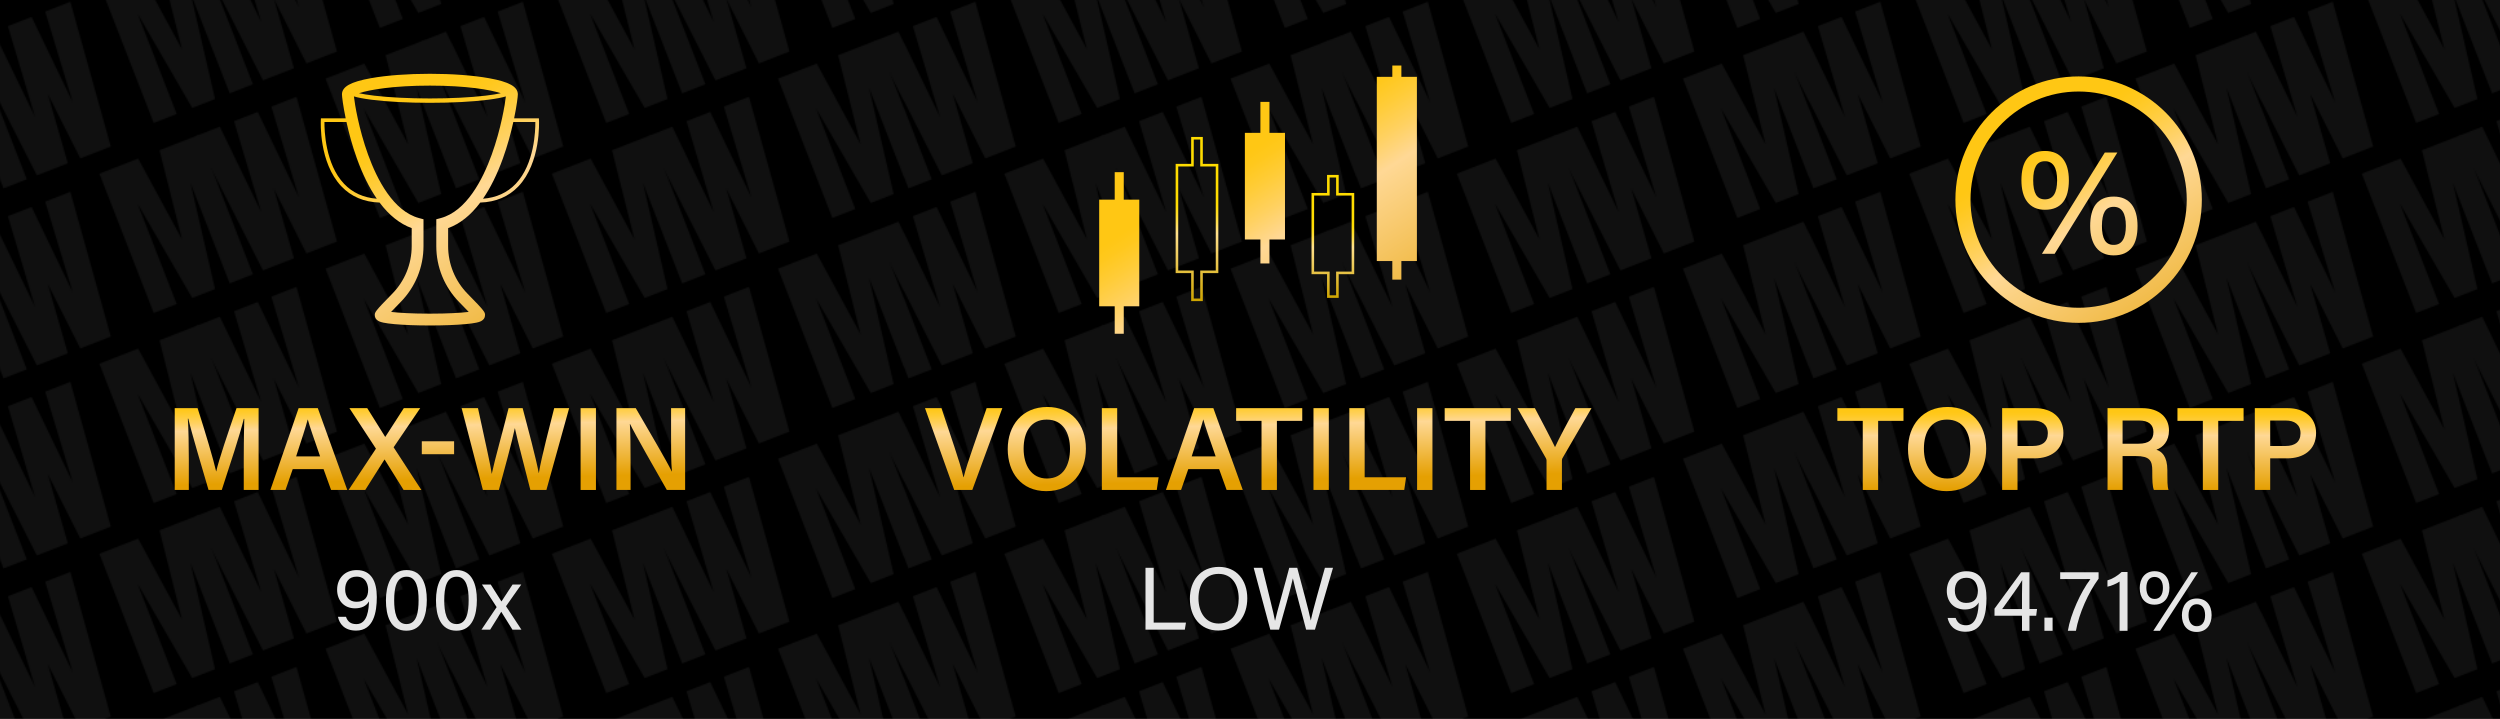 <?xml version="1.0" encoding="iso-8859-1"?>
<!-- Generator: Adobe Illustrator 29.2.1, SVG Export Plug-In . SVG Version: 9.03 Build 55982)  -->
<svg version="1.1" xmlns="http://www.w3.org/2000/svg" xmlns:xlink="http://www.w3.org/1999/xlink" x="0px" y="0px"
	 viewBox="0 0 1933.787 556.085" style="enable-background:new 0 0 1933.787 556.085;" xml:space="preserve">
<pattern  x="1799" y="1477" width="349.842" height="294" patternUnits="userSpaceOnUse" id="New_Pattern_7" viewBox="97.256 -417.404 349.842 294" style="overflow:visible;">
	<g>
		<rect x="97.256" y="-417.404" style="fill:none;" width="349.842" height="294"/>
		<g>
			<path style="fill:#666666;" d="M500.386-9.359l-15.532-53.707l25.153,49.955l23.607-9.206l-31.297-111.98l-19.467,7.592
				l21.278,70.094l-31.794-65.993l-18.349,7.156l20.998,70.203l-31.962-65.927l-19.243,7.505L476.388,0L500.386-9.359z"/>
		</g>
		<g>
			<path style="fill:#666666;" d="M150.544-9.359l-15.532-53.707l25.153,49.955l23.607-9.206l-31.297-111.98l-19.467,7.592
				l21.278,70.094l-31.794-65.993l-18.349,7.156l20.998,70.203l-31.962-65.927l-19.243,7.505L126.546,0L150.544-9.359z"/>
		</g>
		<g>
			<path style="fill:#666666;" d="M409.668-120.98l-30.286-77.658l42.257,72.99l17.677-6.894l-18.986-82.065l30.286,77.658
				l18.012-7.025l-42.037-107.791l-30.263,11.802l17.405,68.922l-33.908-62.487l-29.983,11.693l42.037,107.791L409.668-120.98z"/>
			<path style="fill:#666666;" d="M500.386-156.359l-15.532-53.707l25.153,49.955l23.607-9.206l-31.297-111.98l-19.467,7.592
				l21.278,70.094l-31.794-65.993l-18.349,7.156l20.998,70.203l-31.962-65.927l-19.243,7.505L476.388-147L500.386-156.359z"/>
		</g>
		<g>
			<path style="fill:#666666;" d="M234.747-47.48l-30.286-77.658l42.257,72.99l17.677-6.894l-18.986-82.065l30.286,77.658
				l18.012-7.025L251.67-178.265l-30.263,11.802l17.405,68.922l-33.908-62.487l-29.983,11.693l42.037,107.791L234.747-47.48z"/>
			<path style="fill:#666666;" d="M325.465-82.859l-15.532-53.707l25.153,49.955l23.607-9.206l-31.297-111.98l-19.467,7.592
				l21.278,70.094l-31.794-65.993l-18.349,7.156l20.998,70.203L268.1-184.672l-19.243,7.505L301.467-73.5L325.465-82.859z"/>
		</g>
		<g>
			<path style="fill:#666666;" d="M59.826-120.98L29.54-198.638l42.257,72.99l17.677-6.894l-18.986-82.065l30.286,77.658
				l18.012-7.025L76.749-251.765l-30.263,11.802l17.405,68.922l-33.908-62.487L0-221.834l42.037,107.791L59.826-120.98z"/>
			<path style="fill:#666666;" d="M150.544-156.359l-15.532-53.707l25.153,49.955l23.607-9.206l-31.297-111.98l-19.467,7.592
				l21.278,70.094l-31.794-65.993l-18.349,7.156l20.998,70.203l-31.962-65.927l-19.243,7.505L126.546-147L150.544-156.359z"/>
		</g>
		<g>
			<path style="fill:#666666;" d="M409.668-267.98l-30.286-77.658l42.257,72.99l17.677-6.894l-18.986-82.065l30.286,77.658
				l18.012-7.025l-42.037-107.791l-30.263,11.802l17.405,68.922l-33.908-62.487l-29.983,11.693l42.037,107.791L409.668-267.98z"/>
			<path style="fill:#666666;" d="M500.386-303.359l-15.532-53.707l25.153,49.955l23.607-9.206l-31.297-111.98l-19.467,7.592
				l21.278,70.094l-31.794-65.993l-18.349,7.156l20.998,70.203l-31.962-65.927l-19.243,7.505L476.388-294L500.386-303.359z"/>
		</g>
		<g>
			<path style="fill:#666666;" d="M234.747-194.48l-30.286-77.658l42.257,72.99l17.677-6.894l-18.986-82.065l30.286,77.658
				l18.012-7.025L251.67-325.265l-30.263,11.802l17.405,68.922l-33.908-62.487l-29.983,11.693l42.037,107.791L234.747-194.48z"/>
			<path style="fill:#666666;" d="M325.465-229.859l-15.532-53.707l25.153,49.955l23.607-9.206l-31.297-111.98l-19.467,7.592
				l21.278,70.094l-31.794-65.993l-18.349,7.156l20.998,70.203L268.1-331.672l-19.243,7.505l52.61,103.668L325.465-229.859z"/>
		</g>
		<g>
			<path style="fill:#666666;" d="M59.826-267.98L29.54-345.638l42.257,72.99l17.677-6.894l-18.986-82.065l30.286,77.658
				l18.012-7.025L76.749-398.765l-30.263,11.802l17.405,68.922l-33.908-62.487L0-368.834l42.037,107.791L59.826-267.98z"/>
			<path style="fill:#666666;" d="M150.544-303.359l-15.532-53.707l25.153,49.955l23.607-9.206l-31.297-111.98l-19.467,7.592
				l21.278,70.094l-31.794-65.993l-18.349,7.156l20.998,70.203l-31.962-65.927l-19.243,7.505L126.546-294L150.544-303.359z"/>
		</g>
		<g>
			<path style="fill:#666666;" d="M409.668-414.98l-30.286-77.658l42.257,72.99l17.677-6.894l-18.986-82.065l30.286,77.658
				l18.012-7.025l-42.037-107.791l-30.263,11.802l17.405,68.922l-33.908-62.487l-29.983,11.693l42.037,107.791L409.668-414.98z"/>
		</g>
		<g>
			<path style="fill:#666666;" d="M234.747-341.48l-30.286-77.658l42.257,72.99l17.677-6.894l-18.986-82.065l30.286,77.658
				l18.012-7.025L251.67-472.265l-30.263,11.802l17.405,68.922l-33.908-62.487l-29.983,11.693l42.037,107.791L234.747-341.48z"/>
			<path style="fill:#666666;" d="M325.465-376.859l-15.532-53.707l25.153,49.955l23.607-9.206l-31.297-111.98l-19.467,7.592
				l21.278,70.094l-31.794-65.993l-18.349,7.156l20.998,70.203L268.1-478.672l-19.243,7.505l52.61,103.668L325.465-376.859z"/>
		</g>
		<g>
			<path style="fill:#666666;" d="M59.826-414.98L29.54-492.638l42.257,72.99l17.677-6.894l-18.986-82.065l30.286,77.658
				l18.012-7.025L76.749-545.765l-30.263,11.802l17.405,68.922l-33.908-62.487L0-515.833l42.037,107.791L59.826-414.98z"/>
		</g>
	</g>
</pattern>
<g id="Layer_1_copy">
	<g>
		<rect x="-9.596" y="-6.787" width="1956.426" height="566.851"/>
	</g>
	<pattern  id="SVGID_1_" xlink:href="#New_Pattern_7" patternTransform="matrix(1 0 0 1 -49.788 2063.255)">
	</pattern>
	<rect x="-9.596" y="-6.787" style="opacity:0.25;fill:url(#SVGID_1_);fill-opacity:0.65;" width="1956.426" height="565.277"/>
</g>
<g id="Layer_2">
	<g>
		<g>
			
				<linearGradient id="SVGID_00000178915038418482406680000013246920002238670244_" gradientUnits="userSpaceOnUse" x1="972.234" y1="267.825" x2="974.487" y2="371.475">
				<stop  offset="0.402" style="stop-color:#FFC714"/>
				<stop  offset="0.428" style="stop-color:#FFC81D"/>
				<stop  offset="0.471" style="stop-color:#FFCC37"/>
				<stop  offset="0.527" style="stop-color:#FFD160"/>
				<stop  offset="0.587" style="stop-color:#FFD895"/>
				<stop  offset="0.611" style="stop-color:#FDD58C"/>
				<stop  offset="1" style="stop-color:#E5A002"/>
			</linearGradient>
			<path style="fill:url(#SVGID_00000178915038418482406680000013246920002238670244_);" d="M738.078,378.996l-22.573-63.285h12.749
				l10.008,30.027c2.991,8.994,5.542,17.134,6.979,23.367h0.183c1.309-5.656,4.161-14.089,7.281-23.129l10.465-30.265h12.145
				l-23.231,63.285H738.078z"/>
			
				<linearGradient id="SVGID_00000010278040283640583740000006642815956577455038_" gradientUnits="userSpaceOnUse" x1="972.234" y1="267.825" x2="974.487" y2="371.475">
				<stop  offset="0.402" style="stop-color:#FFC714"/>
				<stop  offset="0.428" style="stop-color:#FFC81D"/>
				<stop  offset="0.471" style="stop-color:#FFCC37"/>
				<stop  offset="0.527" style="stop-color:#FFD160"/>
				<stop  offset="0.587" style="stop-color:#FFD895"/>
				<stop  offset="0.611" style="stop-color:#FDD58C"/>
				<stop  offset="1" style="stop-color:#E5A002"/>
			</linearGradient>
			<path style="fill:url(#SVGID_00000010278040283640583740000006642815956577455038_);" d="M839.958,347.088
				c0,17.542-10.296,32.823-30.639,32.823c-19.438,0-29.833-14.421-29.833-32.558c0-18.311,11.184-32.558,30.666-32.558
				C828.428,314.795,839.958,327.907,839.958,347.088z M791.786,347.079c0,12.808,5.963,23.061,18,23.061
				c13.035,0,17.872-10.849,17.872-22.896c0-12.542-5.496-22.677-18.01-22.677C797.219,324.567,791.786,334.353,791.786,347.079z"/>
			
				<linearGradient id="SVGID_00000072254719008431330270000009029554342932230827_" gradientUnits="userSpaceOnUse" x1="972.234" y1="267.825" x2="974.487" y2="371.475">
				<stop  offset="0.402" style="stop-color:#FFC714"/>
				<stop  offset="0.428" style="stop-color:#FFC81D"/>
				<stop  offset="0.471" style="stop-color:#FFCC37"/>
				<stop  offset="0.527" style="stop-color:#FFD160"/>
				<stop  offset="0.587" style="stop-color:#FFD895"/>
				<stop  offset="0.611" style="stop-color:#FDD58C"/>
				<stop  offset="1" style="stop-color:#E5A002"/>
			</linearGradient>
			<path style="fill:url(#SVGID_00000072254719008431330270000009029554342932230827_);" d="M852.295,315.71h11.87v53.449h32.033
				l-1.429,9.836h-42.475V315.71z"/>
			
				<linearGradient id="SVGID_00000177476818112260132200000013466811487000807555_" gradientUnits="userSpaceOnUse" x1="972.234" y1="267.825" x2="974.487" y2="371.475">
				<stop  offset="0.402" style="stop-color:#FFC714"/>
				<stop  offset="0.428" style="stop-color:#FFC81D"/>
				<stop  offset="0.471" style="stop-color:#FFCC37"/>
				<stop  offset="0.527" style="stop-color:#FFD160"/>
				<stop  offset="0.587" style="stop-color:#FFD895"/>
				<stop  offset="0.611" style="stop-color:#FDD58C"/>
				<stop  offset="1" style="stop-color:#E5A002"/>
			</linearGradient>
			<path style="fill:url(#SVGID_00000177476818112260132200000013466811487000807555_);" d="M919.145,362.881l-5.578,16.115h-11.705
				l21.85-63.285h14.838l22.792,63.285h-12.52l-5.825-16.115H919.145z M940.322,353.045c-5.021-14.479-8.04-23.116-9.514-28.508
				h-0.091c-1.556,5.94-4.904,16.133-8.937,28.508H940.322z"/>
			
				<linearGradient id="SVGID_00000125573264684488605710000017638164083637567908_" gradientUnits="userSpaceOnUse" x1="972.234" y1="267.825" x2="974.487" y2="371.475">
				<stop  offset="0.402" style="stop-color:#FFC714"/>
				<stop  offset="0.428" style="stop-color:#FFC81D"/>
				<stop  offset="0.471" style="stop-color:#FFCC37"/>
				<stop  offset="0.527" style="stop-color:#FFD160"/>
				<stop  offset="0.587" style="stop-color:#FFD895"/>
				<stop  offset="0.611" style="stop-color:#FDD58C"/>
				<stop  offset="1" style="stop-color:#E5A002"/>
			</linearGradient>
			<path style="fill:url(#SVGID_00000125573264684488605710000017638164083637567908_);" d="M975.808,325.546h-19.644v-9.836h51.147
				v9.836h-19.607v53.449h-11.896V325.546z"/>
			
				<linearGradient id="SVGID_00000010998160105008506280000011248484587918864280_" gradientUnits="userSpaceOnUse" x1="972.234" y1="267.825" x2="974.487" y2="371.475">
				<stop  offset="0.402" style="stop-color:#FFC714"/>
				<stop  offset="0.428" style="stop-color:#FFC81D"/>
				<stop  offset="0.471" style="stop-color:#FFCC37"/>
				<stop  offset="0.527" style="stop-color:#FFD160"/>
				<stop  offset="0.587" style="stop-color:#FFD895"/>
				<stop  offset="0.611" style="stop-color:#FDD58C"/>
				<stop  offset="1" style="stop-color:#E5A002"/>
			</linearGradient>
			<path style="fill:url(#SVGID_00000010998160105008506280000011248484587918864280_);" d="M1027.865,315.71v63.285h-11.87V315.71
				H1027.865z"/>
			
				<linearGradient id="SVGID_00000082359067682717369780000016955905071477586348_" gradientUnits="userSpaceOnUse" x1="972.234" y1="267.825" x2="974.487" y2="371.475">
				<stop  offset="0.402" style="stop-color:#FFC714"/>
				<stop  offset="0.428" style="stop-color:#FFC81D"/>
				<stop  offset="0.471" style="stop-color:#FFCC37"/>
				<stop  offset="0.527" style="stop-color:#FFD160"/>
				<stop  offset="0.587" style="stop-color:#FFD895"/>
				<stop  offset="0.611" style="stop-color:#FDD58C"/>
				<stop  offset="1" style="stop-color:#E5A002"/>
			</linearGradient>
			<path style="fill:url(#SVGID_00000082359067682717369780000016955905071477586348_);" d="M1043.719,315.71h11.87v53.449h32.033
				l-1.429,9.836h-42.475V315.71z"/>
			
				<linearGradient id="SVGID_00000047776321169915140570000010826838772011738246_" gradientUnits="userSpaceOnUse" x1="972.234" y1="267.825" x2="974.487" y2="371.475">
				<stop  offset="0.402" style="stop-color:#FFC714"/>
				<stop  offset="0.428" style="stop-color:#FFC81D"/>
				<stop  offset="0.471" style="stop-color:#FFCC37"/>
				<stop  offset="0.527" style="stop-color:#FFD160"/>
				<stop  offset="0.587" style="stop-color:#FFD895"/>
				<stop  offset="0.611" style="stop-color:#FDD58C"/>
				<stop  offset="1" style="stop-color:#E5A002"/>
			</linearGradient>
			<path style="fill:url(#SVGID_00000047776321169915140570000010826838772011738246_);" d="M1108.021,315.71v63.285h-11.87V315.71
				H1108.021z"/>
			
				<linearGradient id="SVGID_00000013175686675252225670000009125303982237699211_" gradientUnits="userSpaceOnUse" x1="972.234" y1="267.825" x2="974.487" y2="371.475">
				<stop  offset="0.402" style="stop-color:#FFC714"/>
				<stop  offset="0.428" style="stop-color:#FFC81D"/>
				<stop  offset="0.471" style="stop-color:#FFCC37"/>
				<stop  offset="0.527" style="stop-color:#FFD160"/>
				<stop  offset="0.587" style="stop-color:#FFD895"/>
				<stop  offset="0.611" style="stop-color:#FDD58C"/>
				<stop  offset="1" style="stop-color:#E5A002"/>
			</linearGradient>
			<path style="fill:url(#SVGID_00000013175686675252225670000009125303982237699211_);" d="M1137.125,325.546h-19.644v-9.836
				h51.147v9.836h-19.607v53.449h-11.896V325.546z"/>
			
				<linearGradient id="SVGID_00000118395280557820007730000000710371228237785230_" gradientUnits="userSpaceOnUse" x1="972.234" y1="267.825" x2="974.487" y2="371.475">
				<stop  offset="0.402" style="stop-color:#FFC714"/>
				<stop  offset="0.428" style="stop-color:#FFC81D"/>
				<stop  offset="0.471" style="stop-color:#FFCC37"/>
				<stop  offset="0.527" style="stop-color:#FFD160"/>
				<stop  offset="0.587" style="stop-color:#FFD895"/>
				<stop  offset="0.611" style="stop-color:#FDD58C"/>
				<stop  offset="1" style="stop-color:#E5A002"/>
			</linearGradient>
			<path style="fill:url(#SVGID_00000118395280557820007730000000710371228237785230_);" d="M1196.272,378.996v-22.655
				c0-0.678-0.119-1.318-0.494-1.914l-21.979-38.717h13.464c5.187,9.799,12.501,23.737,15.567,30.163
				c2.745-6.233,10.536-20.63,15.731-30.163h12.482l-22.408,38.634c-0.247,0.43-0.467,0.732-0.467,1.886v22.766H1196.272z"/>
		</g>
	</g>
	<g>
		<g>
			
				<linearGradient id="SVGID_00000034804415180752630290000005316420409587778180_" gradientUnits="userSpaceOnUse" x1="330.877" y1="270.367" x2="333.066" y2="371.038">
				<stop  offset="0.402" style="stop-color:#FFC714"/>
				<stop  offset="0.428" style="stop-color:#FFC81D"/>
				<stop  offset="0.471" style="stop-color:#FFCC37"/>
				<stop  offset="0.527" style="stop-color:#FFD160"/>
				<stop  offset="0.587" style="stop-color:#FFD895"/>
				<stop  offset="0.611" style="stop-color:#FDD58C"/>
				<stop  offset="1" style="stop-color:#E5A002"/>
			</linearGradient>
			<path style="fill:url(#SVGID_00000034804415180752630290000005316420409587778180_);" d="M188.546,354.149
				c0-11.125,0.156-23.177,0.43-30.16h-0.403c-2.883,12.001-10.552,35.167-17.029,55.006h-10.238
				c-4.912-16.931-12.847-43.152-15.646-55.162h-0.375c0.521,7.385,0.769,20.761,0.769,31.613v23.548h-10.907V315.71h17.676
				c5.706,17.6,12.351,39.917,14.346,48.879h0.119c1.528-7.554,9.656-31.664,15.673-48.879h17.072v63.285h-11.485V354.149z"/>
			
				<linearGradient id="SVGID_00000008122811415827926820000005207506549549063577_" gradientUnits="userSpaceOnUse" x1="330.877" y1="270.367" x2="333.066" y2="371.038">
				<stop  offset="0.402" style="stop-color:#FFC714"/>
				<stop  offset="0.428" style="stop-color:#FFC81D"/>
				<stop  offset="0.471" style="stop-color:#FFCC37"/>
				<stop  offset="0.527" style="stop-color:#FFD160"/>
				<stop  offset="0.587" style="stop-color:#FFD895"/>
				<stop  offset="0.611" style="stop-color:#FDD58C"/>
				<stop  offset="1" style="stop-color:#E5A002"/>
			</linearGradient>
			<path style="fill:url(#SVGID_00000008122811415827926820000005207506549549063577_);" d="M226.427,362.881l-5.578,16.115h-11.705
				l21.85-63.285h14.837l22.792,63.285h-12.52l-5.825-16.115H226.427z M247.605,353.045c-5.021-14.479-8.04-23.116-9.513-28.508H238
				c-1.556,5.94-4.904,16.133-8.937,28.508H247.605z"/>
			
				<linearGradient id="SVGID_00000023988758236592068930000007764848454407139737_" gradientUnits="userSpaceOnUse" x1="330.877" y1="270.367" x2="333.066" y2="371.038">
				<stop  offset="0.402" style="stop-color:#FFC714"/>
				<stop  offset="0.428" style="stop-color:#FFC81D"/>
				<stop  offset="0.471" style="stop-color:#FFCC37"/>
				<stop  offset="0.527" style="stop-color:#FFD160"/>
				<stop  offset="0.587" style="stop-color:#FFD895"/>
				<stop  offset="0.611" style="stop-color:#FDD58C"/>
				<stop  offset="1" style="stop-color:#E5A002"/>
			</linearGradient>
			<path style="fill:url(#SVGID_00000023988758236592068930000007764848454407139737_);" d="M312.185,378.996l-14.689-23.564h-0.091
				l-14.891,23.564h-12.886l21.165-31.935l-20.506-31.35h13.784l13.875,22.229h0.091l14.305-22.229h12.693l-20.569,30.278
				l21.466,33.007H312.185z"/>
			
				<linearGradient id="SVGID_00000049916830117085603920000016806717062967576749_" gradientUnits="userSpaceOnUse" x1="330.877" y1="270.367" x2="333.066" y2="371.038">
				<stop  offset="0.402" style="stop-color:#FFC714"/>
				<stop  offset="0.428" style="stop-color:#FFC81D"/>
				<stop  offset="0.471" style="stop-color:#FFCC37"/>
				<stop  offset="0.527" style="stop-color:#FFD160"/>
				<stop  offset="0.587" style="stop-color:#FFD895"/>
				<stop  offset="0.611" style="stop-color:#FDD58C"/>
				<stop  offset="1" style="stop-color:#E5A002"/>
			</linearGradient>
			<path style="fill:url(#SVGID_00000049916830117085603920000016806717062967576749_);" d="M351.255,341.336v10.001h-24.984
				v-10.001H351.255z"/>
			
				<linearGradient id="SVGID_00000065070680315379640240000014439119569989927821_" gradientUnits="userSpaceOnUse" x1="330.877" y1="270.367" x2="333.066" y2="371.038">
				<stop  offset="0.402" style="stop-color:#FFC714"/>
				<stop  offset="0.428" style="stop-color:#FFC81D"/>
				<stop  offset="0.471" style="stop-color:#FFCC37"/>
				<stop  offset="0.527" style="stop-color:#FFD160"/>
				<stop  offset="0.587" style="stop-color:#FFD895"/>
				<stop  offset="0.611" style="stop-color:#FDD58C"/>
				<stop  offset="1" style="stop-color:#E5A002"/>
			</linearGradient>
			<path style="fill:url(#SVGID_00000065070680315379640240000014439119569989927821_);" d="M373.504,378.996l-16.405-63.285h12.63
				c5.584,26.215,9.703,43.666,10.589,50.72h0.091c2.152-10.438,9.147-35.139,12.989-50.72h10.879
				c3.44,12.825,10.609,39.978,12.45,50.18h0.092c2.077-12.908,9.191-39.26,11.851-50.18h11.577l-17.594,63.285h-12.409
				c-3.503-14.201-9.95-37.981-11.946-47.706h-0.091c-2.161,10.637-8.708,34.35-12.32,47.706H373.504z"/>
			
				<linearGradient id="SVGID_00000139980207603975085680000005673421497846802858_" gradientUnits="userSpaceOnUse" x1="330.877" y1="270.367" x2="333.066" y2="371.038">
				<stop  offset="0.402" style="stop-color:#FFC714"/>
				<stop  offset="0.428" style="stop-color:#FFC81D"/>
				<stop  offset="0.471" style="stop-color:#FFCC37"/>
				<stop  offset="0.527" style="stop-color:#FFD160"/>
				<stop  offset="0.587" style="stop-color:#FFD895"/>
				<stop  offset="0.611" style="stop-color:#FDD58C"/>
				<stop  offset="1" style="stop-color:#E5A002"/>
			</linearGradient>
			<path style="fill:url(#SVGID_00000139980207603975085680000005673421497846802858_);" d="M460.967,315.71v63.285h-11.87V315.71
				H460.967z"/>
			
				<linearGradient id="SVGID_00000087392748413246087530000010180164428643343031_" gradientUnits="userSpaceOnUse" x1="330.877" y1="270.367" x2="333.066" y2="371.038">
				<stop  offset="0.402" style="stop-color:#FFC714"/>
				<stop  offset="0.428" style="stop-color:#FFC81D"/>
				<stop  offset="0.471" style="stop-color:#FFCC37"/>
				<stop  offset="0.527" style="stop-color:#FFD160"/>
				<stop  offset="0.587" style="stop-color:#FFD895"/>
				<stop  offset="0.611" style="stop-color:#FDD58C"/>
				<stop  offset="1" style="stop-color:#E5A002"/>
			</linearGradient>
			<path style="fill:url(#SVGID_00000087392748413246087530000010180164428643343031_);" d="M476.822,378.996V315.71h14.955
				c8.306,14.411,24.675,42.043,27.804,48.934h0.156c-0.678-7.125-0.65-17.77-0.65-28.137V315.71h10.871v63.285h-14.148
				c-7.336-12.835-25.033-43.792-28.454-51.03h-0.155c0.458,6.109,0.558,18.33,0.558,29.694v21.336H476.822z"/>
		</g>
	</g>
	<g>
		<g>
			
				<linearGradient id="SVGID_00000057860811505648253290000010372986031200461472_" gradientUnits="userSpaceOnUse" x1="1606.373" y1="277.241" x2="1606.373" y2="378.81">
				<stop  offset="0.402" style="stop-color:#FFC714"/>
				<stop  offset="0.428" style="stop-color:#FFC81D"/>
				<stop  offset="0.471" style="stop-color:#FFCC37"/>
				<stop  offset="0.527" style="stop-color:#FFD160"/>
				<stop  offset="0.587" style="stop-color:#FFD895"/>
				<stop  offset="0.611" style="stop-color:#FDD58C"/>
				<stop  offset="1" style="stop-color:#E5A002"/>
			</linearGradient>
			<path style="fill:url(#SVGID_00000057860811505648253290000010372986031200461472_);" d="M1440.87,325.546h-19.644v-9.836h51.147
				v9.836h-19.607v53.449h-11.896V325.546z"/>
			
				<linearGradient id="SVGID_00000062149689248387951620000012756528540691690391_" gradientUnits="userSpaceOnUse" x1="1606.373" y1="277.241" x2="1606.373" y2="378.81">
				<stop  offset="0.402" style="stop-color:#FFC714"/>
				<stop  offset="0.428" style="stop-color:#FFC81D"/>
				<stop  offset="0.471" style="stop-color:#FFCC37"/>
				<stop  offset="0.527" style="stop-color:#FFD160"/>
				<stop  offset="0.587" style="stop-color:#FFD895"/>
				<stop  offset="0.611" style="stop-color:#FDD58C"/>
				<stop  offset="1" style="stop-color:#E5A002"/>
			</linearGradient>
			<path style="fill:url(#SVGID_00000062149689248387951620000012756528540691690391_);" d="M1536.344,347.088
				c0,17.542-10.297,32.823-30.64,32.823c-19.438,0-29.833-14.421-29.833-32.558c0-18.311,11.184-32.558,30.666-32.558
				C1524.812,314.795,1536.344,327.907,1536.344,347.088z M1488.171,347.079c0,12.808,5.963,23.061,18.001,23.061
				c13.034,0,17.871-10.849,17.871-22.896c0-12.542-5.495-22.677-18.01-22.677C1493.604,324.567,1488.171,334.353,1488.171,347.079z
				"/>
			
				<linearGradient id="SVGID_00000020397572303770291840000010242096748210474909_" gradientUnits="userSpaceOnUse" x1="1606.373" y1="277.241" x2="1606.373" y2="378.81">
				<stop  offset="0.402" style="stop-color:#FFC714"/>
				<stop  offset="0.428" style="stop-color:#FFC81D"/>
				<stop  offset="0.471" style="stop-color:#FFCC37"/>
				<stop  offset="0.527" style="stop-color:#FFD160"/>
				<stop  offset="0.587" style="stop-color:#FFD895"/>
				<stop  offset="0.611" style="stop-color:#FDD58C"/>
				<stop  offset="1" style="stop-color:#E5A002"/>
			</linearGradient>
			<path style="fill:url(#SVGID_00000020397572303770291840000010242096748210474909_);" d="M1548.68,315.71h25.443
				c13.06,0,21.946,7.331,21.946,19.191c0,13.262-9.886,19.649-22.33,19.649h-13.162v24.445h-11.897V315.71z M1560.577,344.971
				h11.888c7.133,0,11.562-3.053,11.562-9.822c0-6.934-4.903-9.859-11.26-9.859h-12.189V344.971z"/>
			
				<linearGradient id="SVGID_00000089533684783410640410000003105041558887320461_" gradientUnits="userSpaceOnUse" x1="1606.373" y1="277.241" x2="1606.373" y2="378.81">
				<stop  offset="0.402" style="stop-color:#FFC714"/>
				<stop  offset="0.428" style="stop-color:#FFC81D"/>
				<stop  offset="0.471" style="stop-color:#FFCC37"/>
				<stop  offset="0.527" style="stop-color:#FFD160"/>
				<stop  offset="0.587" style="stop-color:#FFD895"/>
				<stop  offset="0.611" style="stop-color:#FDD58C"/>
				<stop  offset="1" style="stop-color:#E5A002"/>
			</linearGradient>
			<path style="fill:url(#SVGID_00000089533684783410640410000003105041558887320461_);" d="M1641.85,352.793v26.202h-11.641V315.71
				h26.754c13.525,0,20.783,7.413,20.783,17.222c0,8.401-4.657,13.131-9.742,14.943c3.83,1.235,8.479,4.702,8.479,15.912v2.984
				c0,4.292-0.045,9.369,0.888,12.224h-11.319c-1.125-2.745-1.235-7.549-1.235-14.001v-1.07c0-7.637-2.021-11.131-12.615-11.131
				H1641.85z M1641.85,343.214h12.258c8.24,0,11.596-3.119,11.596-9.036c0-5.688-3.714-8.889-11.058-8.889h-12.796V343.214z"/>
			
				<linearGradient id="SVGID_00000043416200248641662740000002179949284107301053_" gradientUnits="userSpaceOnUse" x1="1606.373" y1="277.241" x2="1606.373" y2="378.81">
				<stop  offset="0.402" style="stop-color:#FFC714"/>
				<stop  offset="0.428" style="stop-color:#FFC81D"/>
				<stop  offset="0.471" style="stop-color:#FFCC37"/>
				<stop  offset="0.527" style="stop-color:#FFD160"/>
				<stop  offset="0.587" style="stop-color:#FFD895"/>
				<stop  offset="0.611" style="stop-color:#FDD58C"/>
				<stop  offset="1" style="stop-color:#E5A002"/>
			</linearGradient>
			<path style="fill:url(#SVGID_00000043416200248641662740000002179949284107301053_);" d="M1703.942,325.546h-19.644v-9.836
				h51.147v9.836h-19.607v53.449h-11.896V325.546z"/>
			
				<linearGradient id="SVGID_00000042717723608532956720000003975337193664708504_" gradientUnits="userSpaceOnUse" x1="1606.373" y1="277.241" x2="1606.373" y2="378.81">
				<stop  offset="0.402" style="stop-color:#FFC714"/>
				<stop  offset="0.428" style="stop-color:#FFC81D"/>
				<stop  offset="0.471" style="stop-color:#FFCC37"/>
				<stop  offset="0.527" style="stop-color:#FFD160"/>
				<stop  offset="0.587" style="stop-color:#FFD895"/>
				<stop  offset="0.611" style="stop-color:#FDD58C"/>
				<stop  offset="1" style="stop-color:#E5A002"/>
			</linearGradient>
			<path style="fill:url(#SVGID_00000042717723608532956720000003975337193664708504_);" d="M1744.131,315.71h25.443
				c13.06,0,21.946,7.331,21.946,19.191c0,13.262-9.886,19.649-22.33,19.649h-13.162v24.445h-11.897V315.71z M1756.028,344.971
				h11.888c7.133,0,11.562-3.053,11.562-9.822c0-6.934-4.903-9.859-11.26-9.859h-12.189V344.971z"/>
		</g>
	</g>
	
		<linearGradient id="SVGID_00000175324669049940035600000013657311630036934054_" gradientUnits="userSpaceOnUse" x1="219.256" y1="-40.958" x2="439.485" y2="302.813">
		<stop  offset="0.402" style="stop-color:#FFC714"/>
		<stop  offset="0.428" style="stop-color:#FFC81D"/>
		<stop  offset="0.471" style="stop-color:#FFCC37"/>
		<stop  offset="0.527" style="stop-color:#FFD160"/>
		<stop  offset="0.587" style="stop-color:#FFD895"/>
		<stop  offset="0.611" style="stop-color:#FDD58C"/>
		<stop  offset="1" style="stop-color:#E5A002"/>
	</linearGradient>
	<path style="fill:url(#SVGID_00000175324669049940035600000013657311630036934054_);" d="M416.909,92.868l-0.071-1.353h-19.155
		c2.035-9.785,2.87-16.856,2.87-18.482c0-5.984-6.684-9.735-22.348-12.544c-12.242-2.195-28.463-3.404-45.673-3.404
		s-33.431,1.209-45.673,3.404c-15.665,2.809-22.348,6.56-22.348,12.544c0,1.626,0.835,8.698,2.87,18.482h-19.155l-0.071,1.353
		c-0.07,1.335-1.52,32.905,15.913,51.28c7.52,7.926,17.447,12.135,29.52,12.541c7.379,9.827,15.724,16.469,24.857,19.779v13.855
		c0,13.954-5.385,27.099-15.162,37.013c-13.391,13.578-13.391,14.235-13.391,16.414c0,4.397,4.799,5.424,6.606,5.811
		c2.096,0.449,5.025,0.845,8.703,1.178c7.323,0.663,17.03,1.028,27.332,1.028c10.302,0,20.009-0.365,27.332-1.028
		c3.679-0.333,6.607-0.729,8.703-1.178c1.807-0.387,6.606-1.414,6.606-5.811c0-2.179,0-2.837-13.391-16.414
		c-9.778-9.915-15.162-23.06-15.162-37.014v-13.855c9.133-3.31,17.478-9.952,24.857-19.779c12.073-0.406,22-4.615,29.52-12.541
		C418.429,125.774,416.979,94.203,416.909,92.868z M332.531,66.226c28.181,0,46.765,3.178,54.85,5.876
		c-2.753,0.618-6.582,1.281-11.902,1.91c-11.701,1.385-26.954,2.148-42.948,2.148s-31.247-0.763-42.948-2.148
		c-5.319-0.63-9.149-1.293-11.902-1.91C285.766,69.404,304.35,66.226,332.531,66.226z M266.146,142.191
		c-14.617-15.397-15.243-41.594-15.174-47.819h17.02c1.83,8.299,4.463,18.195,8.098,28.266c4.424,12.254,9.584,22.685,15.357,31.074
		C281.161,152.915,272.662,149.054,266.146,142.191z M340.868,168.703l-3.39,0.907v20.713c0,16.371,6.32,31.796,17.795,43.432
		c3.289,3.335,5.626,5.761,7.286,7.523c-5.922,0.709-16.226,1.348-30.028,1.348s-24.106-0.639-30.028-1.348
		c1.66-1.762,3.996-4.188,7.286-7.523c11.475-11.635,17.795-27.059,17.795-43.431V169.61l-3.39-0.907
		c-19.886-5.319-32.446-29.637-39.481-49.101c-7.135-19.739-10.331-39.116-10.948-45.026c3,0.895,7.359,1.766,13.686,2.573
		c12.053,1.538,28.063,2.385,45.08,2.385s33.027-0.847,45.08-2.385c6.326-0.807,10.686-1.678,13.686-2.573
		c-0.617,5.911-3.814,25.287-10.948,45.026C373.314,139.066,360.753,163.385,340.868,168.703z M398.923,142.182
		c-6.517,6.869-15.019,10.733-25.309,11.53c5.773-8.389,10.933-18.82,15.357-31.074c3.636-10.071,6.268-19.967,8.098-28.266h17.02
		C414.162,100.594,413.547,126.769,398.923,142.182z"/>
	
		<linearGradient id="SVGID_00000143606215942520351080000000506224657699535792_" gradientUnits="userSpaceOnUse" x1="1498.981" y1="-15.512" x2="1699.606" y2="297.659">
		<stop  offset="0.402" style="stop-color:#FFC714"/>
		<stop  offset="0.428" style="stop-color:#FFC81D"/>
		<stop  offset="0.471" style="stop-color:#FFCC37"/>
		<stop  offset="0.527" style="stop-color:#FFD160"/>
		<stop  offset="0.587" style="stop-color:#FFD895"/>
		<stop  offset="0.611" style="stop-color:#FDD58C"/>
		<stop  offset="1" style="stop-color:#E5A002"/>
	</linearGradient>
	<path style="fill:url(#SVGID_00000143606215942520351080000000506224657699535792_);" d="M1607.847,59.111
		c-52.557,0-95.314,42.758-95.314,95.315s42.758,95.314,95.314,95.314c52.557,0,95.315-42.758,95.315-95.314
		S1660.404,59.111,1607.847,59.111z M1607.847,238.059c-46.116,0-83.633-37.517-83.633-83.633s37.517-83.634,83.633-83.634
		s83.634,37.518,83.634,83.634S1653.963,238.059,1607.847,238.059z M1590.102,160.726c2.336-1.024,4.261-2.52,5.778-4.487
		c1.516-1.966,2.633-4.373,3.35-7.222c0.716-2.848,1.076-6.033,1.076-9.558c0-3.565-0.39-6.761-1.168-9.589
		c-0.779-2.828-1.958-5.215-3.535-7.161c-1.578-1.946-3.514-3.422-5.809-4.426c-2.295-1.003-4.959-1.506-7.991-1.506
		c-3.156,0-5.881,0.503-8.175,1.506c-2.296,1.005-4.19,2.48-5.686,4.426c-1.497,1.946-2.592,4.333-3.288,7.161
		c-0.698,2.828-1.045,6.024-1.045,9.589c0,3.525,0.379,6.71,1.137,9.558c0.758,2.849,1.915,5.256,3.473,7.222
		c1.557,1.967,3.462,3.464,5.717,4.487c2.253,1.025,4.876,1.536,7.868,1.536C1585.001,162.262,1587.766,161.75,1590.102,160.726z
		 M1574.858,150.523c-1.434-2.459-2.151-6.147-2.151-11.065c0-4.917,0.717-8.606,2.151-11.064c1.434-2.459,3.75-3.688,6.946-3.688
		c6.27,0,9.405,4.917,9.405,14.752c0,9.835-3.135,14.752-9.405,14.752C1578.607,154.21,1576.292,152.981,1574.858,150.523z
		 M1648.774,158.022c-1.537-1.926-3.453-3.401-5.747-4.426c-2.296-1.024-4.979-1.536-8.053-1.536c-3.156,0-5.881,0.513-8.175,1.536
		c-2.296,1.025-4.18,2.5-5.655,4.426c-1.475,1.926-2.572,4.303-3.288,7.13c-0.717,2.827-1.076,6.023-1.076,9.589
		c0,3.565,0.389,6.752,1.168,9.558c0.778,2.808,1.926,5.194,3.442,7.161c1.516,1.967,3.412,3.473,5.686,4.518
		c2.274,1.045,4.907,1.567,7.898,1.567c3.237,0,6.014-0.523,8.329-1.567c2.315-1.045,4.231-2.551,5.747-4.518
		c1.516-1.967,2.622-4.353,3.32-7.161c0.697-2.806,1.045-5.993,1.045-9.558c0-3.566-0.39-6.762-1.168-9.589
		C1651.467,162.324,1650.31,159.948,1648.774,158.022z M1634.974,189.432c-3.196,0-5.511-1.218-6.946-3.658
		c-1.435-2.438-2.151-6.116-2.151-11.033c0-4.958,0.717-8.656,2.151-11.095c1.434-2.438,3.75-3.657,6.946-3.657
		c6.27,0,9.405,4.917,9.405,14.752C1644.378,184.536,1641.243,189.432,1634.974,189.432z M1628.09,118.005l-48.622,78.311h9.835
		l48.499-78.311H1628.09z"/>
	<g>
		<g>
			<g>
				<g>
					
						<linearGradient id="SVGID_00000125569063021403595570000005625770527552329371_" gradientUnits="userSpaceOnUse" x1="876.299" y1="-1.696" x2="1075.898" y2="309.872">
						<stop  offset="0.402" style="stop-color:#FFC714"/>
						<stop  offset="0.428" style="stop-color:#FFC81D"/>
						<stop  offset="0.471" style="stop-color:#FFCC37"/>
						<stop  offset="0.527" style="stop-color:#FFD160"/>
						<stop  offset="0.587" style="stop-color:#FFD895"/>
						<stop  offset="0.611" style="stop-color:#FDD58C"/>
						<stop  offset="1" style="stop-color:#E5A002"/>
					</linearGradient>
					<path style="fill:url(#SVGID_00000125569063021403595570000005625770527552329371_);" d="M869.247,133.178h-7.007v21.248
						h-12.008v82.491h12.008v21.248h7.007v-21.248h12.008v-82.491h-12.008V133.178z M981.945,78.809h-7.007v23.956h-12.009v82.491
						h12.009v18.54h7.007v-18.54h12.009v-82.491h-12.009V78.809z M1083.987,59.436v-8.749h-7.007v8.749h-12.009v142.485h12.009
						v14.374h7.007v-14.374h12.008V59.436H1083.987z"/>
				</g>
			</g>
		</g>
		
			<linearGradient id="SVGID_00000005977205877099054950000014516904263810846143_" gradientUnits="userSpaceOnUse" x1="925.888" y1="105.931" x2="925.888" y2="232.918">
			<stop  offset="0.402" style="stop-color:#FFDC00"/>
			<stop  offset="0.427" style="stop-color:#FFDC09"/>
			<stop  offset="0.467" style="stop-color:#FFDD23"/>
			<stop  offset="0.519" style="stop-color:#FFDE4C"/>
			<stop  offset="0.58" style="stop-color:#FFE085"/>
			<stop  offset="0.587" style="stop-color:#FFE08C"/>
			<stop  offset="0.592" style="stop-color:#FEDF8A"/>
			<stop  offset="1" style="stop-color:#CFA500"/>
		</linearGradient>
		
			<polygon style="fill:none;stroke:url(#SVGID_00000005977205877099054950000014516904263810846143_);stroke-width:2;stroke-miterlimit:10;" points="
			941.4,127.762 929.391,127.762 929.391,106.931 922.384,106.931 922.384,127.762 910.376,127.762 910.376,210.253 
			922.384,210.253 922.384,231.918 929.391,231.918 929.391,210.253 941.4,210.253 		"/>
		
			<linearGradient id="SVGID_00000066500308993496173170000010129381359913928632_" gradientUnits="userSpaceOnUse" x1="1030.995" y1="135.303" x2="1030.995" y2="230.418">
			<stop  offset="0.402" style="stop-color:#FFDC00"/>
			<stop  offset="0.427" style="stop-color:#FFDC09"/>
			<stop  offset="0.467" style="stop-color:#FFDD23"/>
			<stop  offset="0.519" style="stop-color:#FFDE4C"/>
			<stop  offset="0.58" style="stop-color:#FFE085"/>
			<stop  offset="0.587" style="stop-color:#FFE08C"/>
			<stop  offset="0.592" style="stop-color:#FEDF8A"/>
			<stop  offset="1" style="stop-color:#CFA500"/>
		</linearGradient>
		
			<polygon style="fill:none;stroke:url(#SVGID_00000066500308993496173170000010129381359913928632_);stroke-width:2;stroke-miterlimit:10;" points="
			1046.507,150.26 1034.499,150.26 1034.499,136.303 1027.492,136.303 1027.492,150.26 1015.483,150.26 1015.483,211.086 
			1027.492,211.086 1027.492,229.418 1034.499,229.418 1034.499,211.086 1046.507,211.086 		"/>
	</g>
</g>
<g id="editable_text">
	<g>
		<path style="fill:#E6E6E6;" d="M267.623,477.105c1.29,3.696,3.623,5.658,8.068,5.658c8.779,0,9.511-11.919,9.742-17.603
			c-2.124,3.805-6.076,5.394-10.837,5.394c-8.495,0-13.836-6.111-13.836-14.405c0-8.3,5.529-15.174,15.213-15.174
			c11.272,0,15.497,8.868,15.497,20.851c0,11.866-2.506,25.949-16.039,25.949c-9.091,0-12.916-5.34-14.028-10.669H267.623z
			 M266.983,455.91c0,5.8,3.3,9.569,8.667,9.569c6.275,0,9.123-3.283,9.123-9.318c0-2.785-1.041-10.13-8.93-10.13
			C269.693,446.031,266.983,450.39,266.983,455.91z"/>
		<path style="fill:#E6E6E6;" d="M330.148,464.087c0,11.215-3.194,23.776-15.836,23.776c-12.372,0-15.792-11.753-15.792-23.457
			c0-11.61,3.724-23.456,15.999-23.456C326.667,440.951,330.148,452.504,330.148,464.087z M304.905,464.402
			c0,8.61,1.492,18.332,9.456,18.332c8.024,0,9.422-9.241,9.422-18.623c0-8.716-1.496-18.033-9.22-18.033
			C306.645,446.079,304.905,454.457,304.905,464.402z"/>
		<path style="fill:#E6E6E6;" d="M368.871,464.087c0,11.215-3.194,23.776-15.836,23.776c-12.372,0-15.792-11.753-15.792-23.457
			c0-11.61,3.724-23.456,15.999-23.456C365.389,440.951,368.871,452.504,368.871,464.087z M343.628,464.402
			c0,8.61,1.492,18.332,9.456,18.332c8.024,0,9.422-9.241,9.422-18.623c0-8.716-1.496-18.033-9.22-18.033
			C345.368,446.079,343.628,454.457,343.628,464.402z"/>
		<path style="fill:#E6E6E6;" d="M379.604,452.157c4.906,7.754,6.992,11.075,8.246,13.041h0.069
			c1.48-2.266,4.408-6.804,8.533-13.041h6.746l-11.798,16.768l11.907,18.112h-6.953c-4.246-6.824-7.19-11.516-8.597-13.777h-0.069
			c-1.161,1.946-3.988,6.599-8.532,13.777h-6.718l11.713-17.423l-11.357-17.458H379.604z"/>
	</g>
	<g>
		<path style="fill:#E6E6E6;" d="M886.052,439.179h6.345v42.421h24.962l-0.883,5.437h-30.425V439.179z"/>
		<path style="fill:#E6E6E6;" d="M964.793,462.837c0,13.163-7.381,24.888-22.458,24.888c-14.087,0-21.949-10.889-21.949-24.617
			c0-13.693,8.025-24.617,22.503-24.617C956.364,438.491,964.793,448.61,964.793,462.837z M927.03,462.902
			c0,10.344,5.294,19.411,15.583,19.411c11.111,0,15.535-9.157,15.535-19.382c0-10.311-5.015-19.027-15.519-19.027
			C931.783,443.904,927.03,452.691,927.03,462.902z"/>
		<path style="fill:#E6E6E6;" d="M982.579,487.038l-12.833-47.858h6.702c3.72,15.673,8.892,35.473,9.773,40.943h0.069
			c1.26-6.176,7.831-28.729,10.958-40.943h6.173c2.872,10.691,9.407,34.992,10.48,40.704h0.069
			c1.538-8.271,8.221-30.873,10.865-40.704h6.268l-13.965,47.858h-6.822c-2.896-11.009-9.054-33.825-10.221-39.56h-0.069
			c-1.433,7.137-7.595,28.565-10.669,39.56H982.579z"/>
	</g>
	<g>
		<path style="fill:#E6E6E6;" d="M1512.738,477.998c1.29,3.696,3.623,5.658,8.068,5.658c8.779,0,9.512-11.919,9.742-17.603
			c-2.124,3.805-6.076,5.395-10.837,5.395c-8.495,0-13.836-6.111-13.836-14.405c0-8.301,5.528-15.175,15.213-15.175
			c11.272,0,15.497,8.868,15.497,20.851c0,11.866-2.507,25.949-16.039,25.949c-9.091,0-12.916-5.34-14.027-10.67H1512.738z
			 M1512.1,456.804c0,5.8,3.3,9.568,8.667,9.568c6.275,0,9.123-3.283,9.123-9.317c0-2.785-1.041-10.131-8.93-10.131
			C1514.81,446.924,1512.1,451.283,1512.1,456.804z"/>
		<path style="fill:#E6E6E6;" d="M1564.043,487.931v-11.658h-21.27v-5.465l20.592-28.139h6.451v28.427h5.854l-0.652,5.177h-5.202
			v11.658H1564.043z M1564.043,459.672c0-3.495,0.044-7.966,0.162-10.919c-1.833,3.496-10.659,15.559-15.498,22.343h15.336V459.672z
			"/>
		<path style="fill:#E6E6E6;" d="M1581.394,487.931v-10.164h6.313v10.164H1581.394z"/>
		<path style="fill:#E6E6E6;" d="M1623.29,442.669v4.954c-7.86,10.62-15.207,26.972-17.524,40.308h-6.252
			c2.074-12.88,10.147-30.36,17.44-39.991h-23.375v-5.271H1623.29z"/>
		<path style="fill:#E6E6E6;" d="M1639.516,487.931v-38.078c-2.241,1.626-6.864,3.509-9.377,3.957v-4.89
			c3.494-0.934,7.872-3.52,10.971-6.473h4.565v45.483H1639.516z"/>
		<path style="fill:#E6E6E6;" d="M1678.096,454.711c0,7.309-3.942,13.005-11.627,13.005c-7.227,0-11.359-5.133-11.359-12.916
			c0-7.005,3.913-12.956,11.473-12.956C1673.647,441.844,1678.096,446.711,1678.096,454.711z M1660.229,454.711
			c0,5.134,2.224,8.579,6.441,8.579c4.04,0,6.377-3.215,6.377-8.579c0-5.393-2.41-8.44-6.51-8.44
			C1662.725,446.271,1660.229,449.242,1660.229,454.711z M1665.604,487.931l29.445-45.286h5.172l-29.425,45.286H1665.604z
			 M1710.717,475.82c0,7.264-3.897,13.005-11.626,13.005c-7.315,0-11.359-5.355-11.359-12.916c0-7.005,3.869-12.956,11.473-12.956
			C1706.357,462.953,1710.717,467.819,1710.717,475.82z M1692.852,475.82c0,5.089,2.224,8.578,6.441,8.578
			c4.04,0,6.377-3.214,6.377-8.578c0-5.349-2.41-8.441-6.511-8.441C1695.436,467.379,1692.852,470.529,1692.852,475.82z"/>
	</g>
	<g>
	</g>
	<g>
	</g>
	<g>
	</g>
	<g>
	</g>
	<g>
	</g>
	<g>
	</g>
	<g>
	</g>
	<g>
	</g>
	<g>
	</g>
	<g>
	</g>
	<g>
	</g>
	<g>
	</g>
	<g>
	</g>
	<g>
	</g>
	<g>
	</g>
	<g>
	</g>
	<g>
	</g>
	<g>
	</g>
	<g>
	</g>
</g>
</svg>
